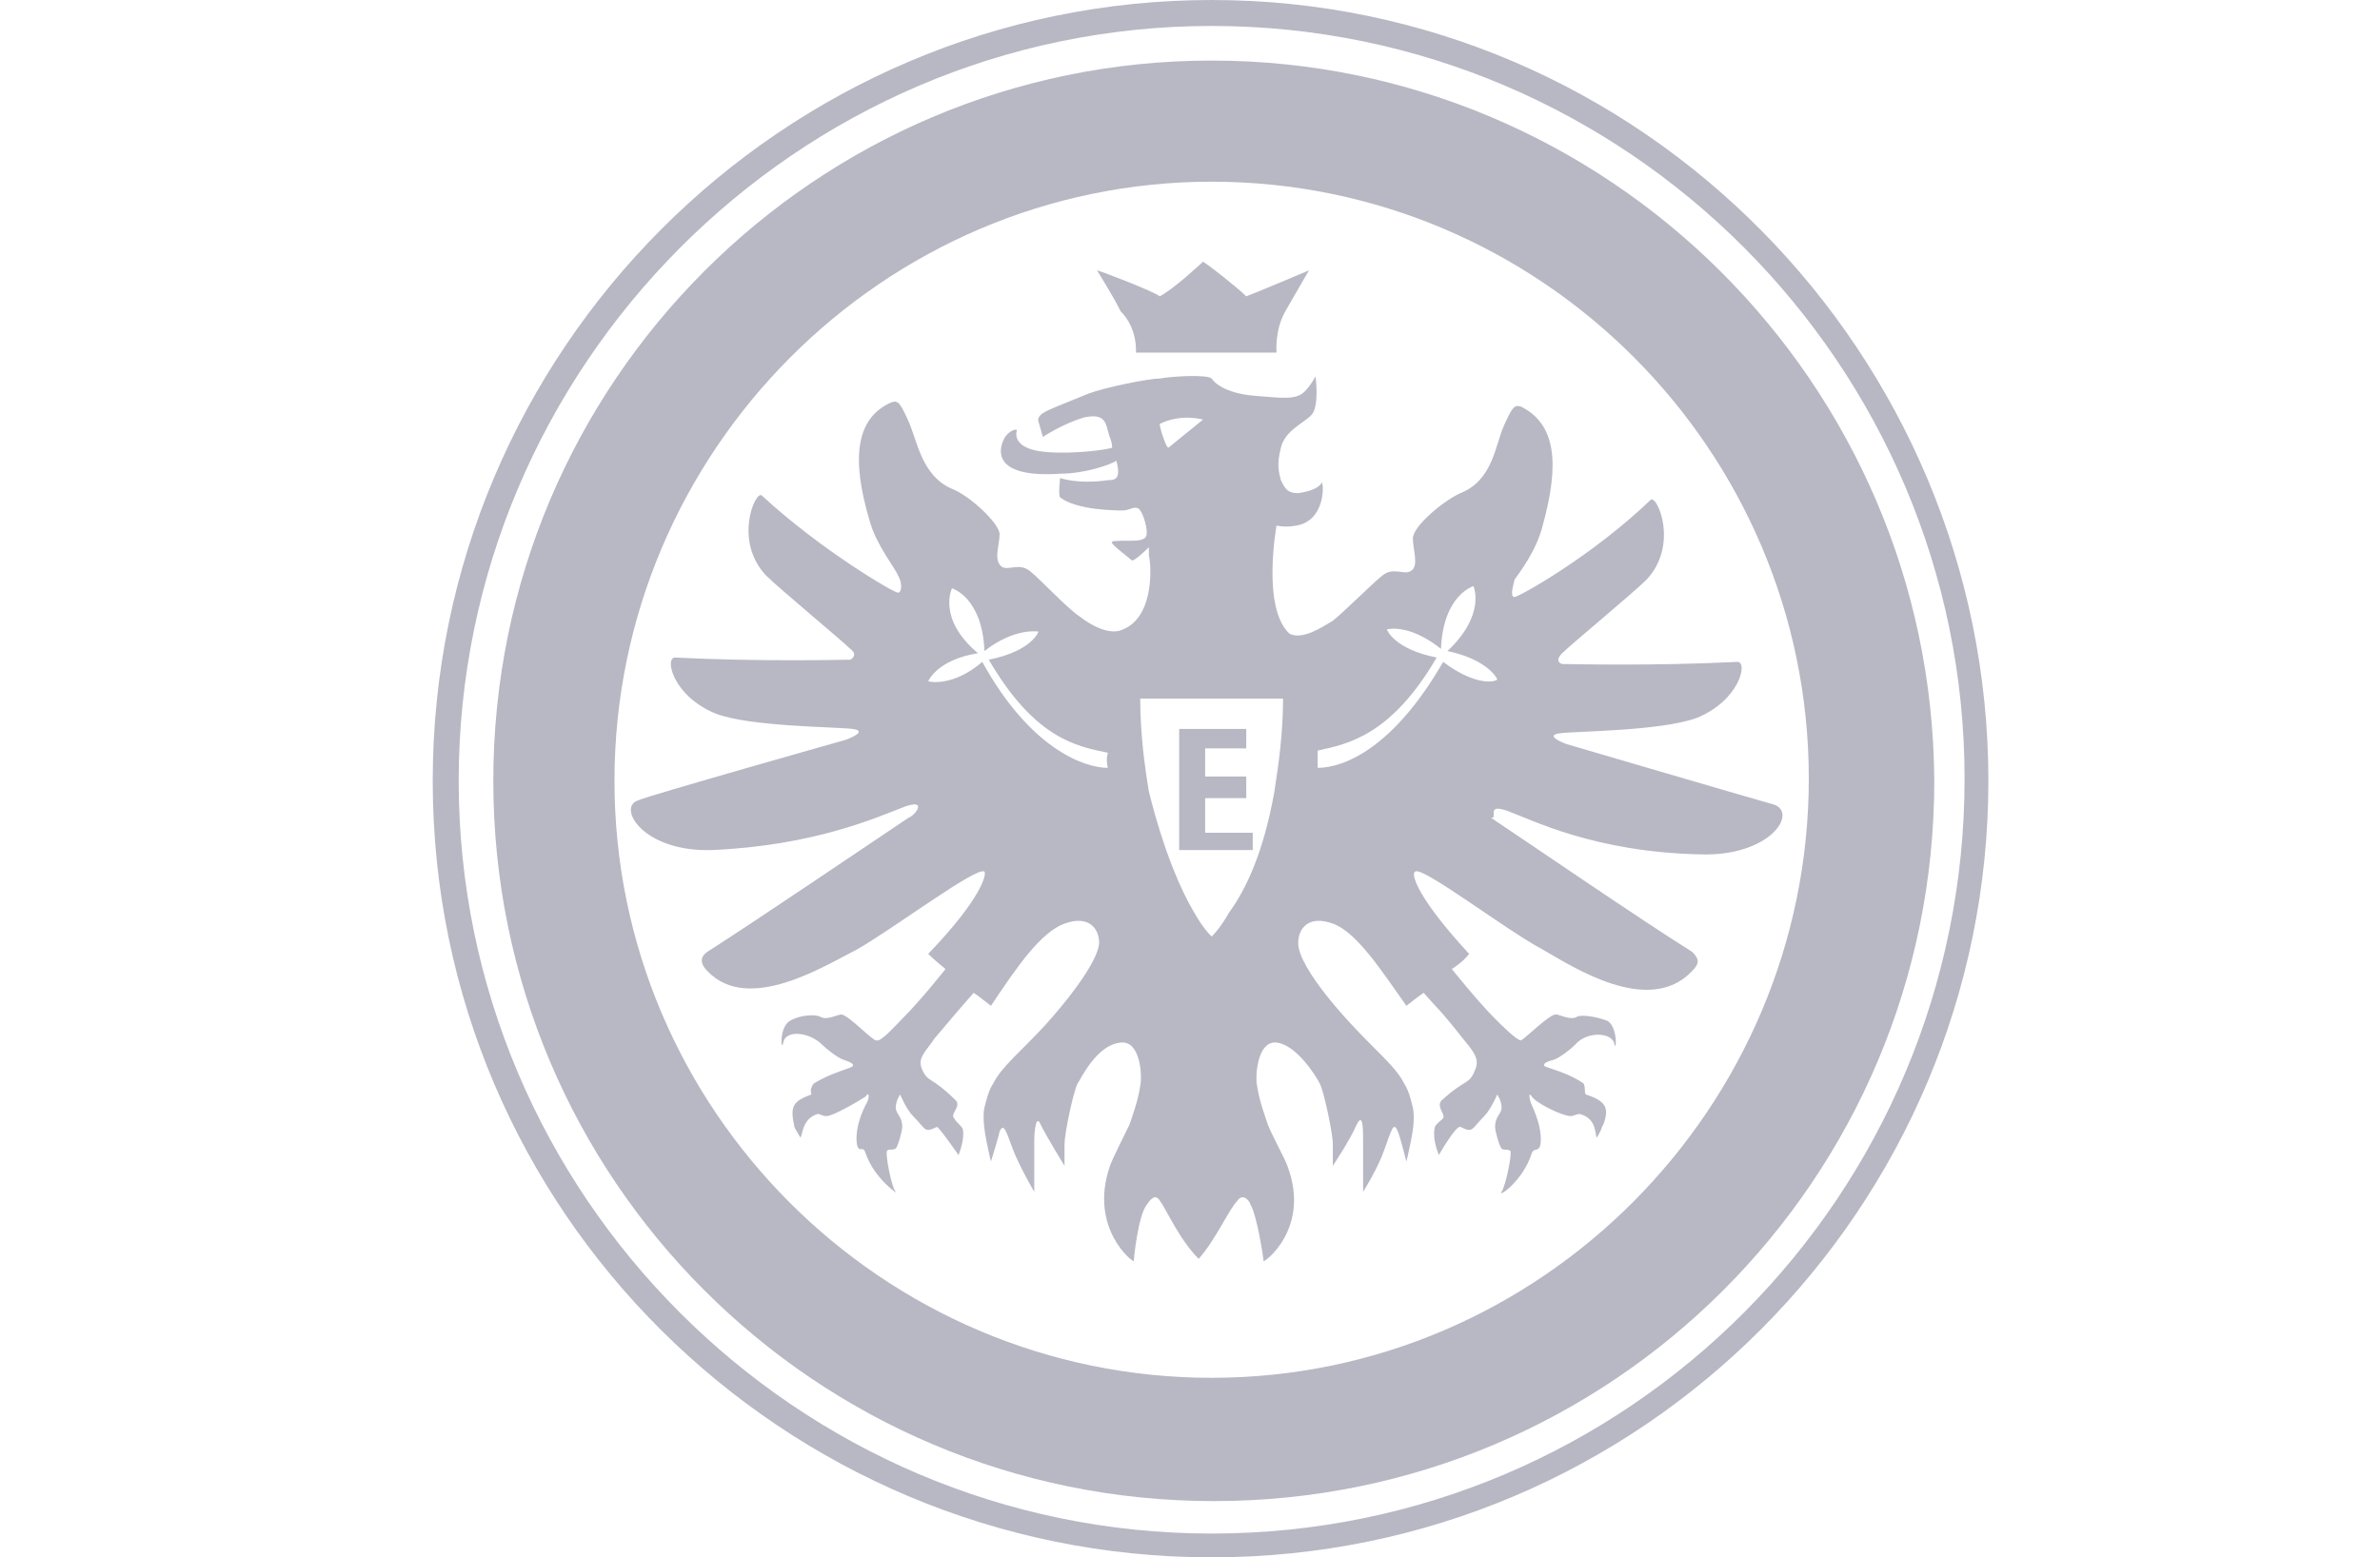 <?xml version="1.0" encoding="utf-8"?>
<!-- Generator: Adobe Illustrator 27.4.0, SVG Export Plug-In . SVG Version: 6.00 Build 0)  -->
<svg version="1.1" id="Eintracht" xmlns="http://www.w3.org/2000/svg" xmlns:xlink="http://www.w3.org/1999/xlink" x="0px" y="0px"
	 viewBox="0 0 110 72" style="enable-background:new 0 0 110 72;" xml:space="preserve">
<style type="text/css">
	.st0{fill:#B7B8C4;}
</style>
<g>
	<path class="st0" d="M56,0C36.2,0,20,16.2,20,36.1S36.2,72,56,72c19.9,0,35.9-16.2,35.9-35.9S75.9,0,56,0z M56,70.9
		c-19.2,0-34.8-15.7-34.8-34.8S36.8,1.2,56,1.2s34.8,15.7,34.8,34.8C90.8,55.2,75.3,70.9,56,70.9z"/>
	<path class="st0" d="M56,2.8c-18.3,0-33.2,14.9-33.2,33.3s14.9,33.3,33.3,33.3s33.3-14.9,33.3-33.3C89.3,17.7,74.3,2.8,56,2.8z
		 M56,63.7c-15.2,0-27.6-12.4-27.6-27.6S40.8,8.4,56,8.4s27.6,12.4,27.6,27.6S71.2,63.7,56,63.7z"/>
	<path class="st0" d="M69.7,37.5c1.1,0.4,4,1.9,8.9,2c3.2,0.1,4.5-1.9,3.4-2.3c-0.4-0.1-9.6-2.8-9.6-2.8s-1.1-0.4-0.3-0.5
		c0.8-0.1,4.6-0.1,6.3-0.7c2-0.8,2.4-2.6,1.9-2.6c-4,0.2-7.7,0.1-8,0.1c0,0,0,0-0.1,0c0,0-0.4-0.1,0-0.5c0.4-0.4,3.3-2.8,3.9-3.4
		c1.5-1.6,0.5-3.9,0.2-3.7c-2.7,2.6-6.1,4.5-6.3,4.5c-0.2,0-0.1-0.4,0-0.8c0.2-0.3,1-1.3,1.3-2.5c0.8-2.9,0.6-4.7-1-5.5
		c-0.3-0.1-0.4,0-0.8,0.9s-0.5,2.5-2,3.1c-0.7,0.3-2.2,1.5-2.2,2.1c0,0.5,0.3,1.3-0.1,1.5c-0.3,0.2-0.8-0.2-1.3,0.2
		c-0.5,0.4-1.9,1.8-2.3,2.1c-0.5,0.3-1.4,0.9-2,0.6c-1.3-1.2-0.6-5-0.6-5s0.4,0.1,0.9,0c1.3-0.2,1.3-1.8,1.2-2
		c-0.1,0.2-0.4,0.4-1.1,0.5c-0.5,0-0.6-0.2-0.8-0.6c-0.1-0.4-0.2-0.7,0-1.5c0.2-0.8,1-1.1,1.4-1.5c0.4-0.4,0.2-1.8,0.2-1.8
		s-0.2,0.4-0.5,0.7c-0.4,0.4-1,0.3-2.3,0.2c-1.2-0.1-1.8-0.5-2-0.8c-0.2-0.2-1.9-0.1-2.4,0c-0.5,0-2.5,0.4-3.3,0.7
		c-0.7,0.3-1.8,0.7-2.1,0.9c-0.3,0.2-0.2,0.4-0.2,0.4l0.2,0.7c0,0,0.9-0.6,1.9-0.9c0.9-0.2,1,0.2,1.1,0.6c0.1,0.4,0.2,0.5,0.2,0.8
		c-0.3,0.1-1.8,0.3-3,0.2c-1.4-0.1-1.5-0.7-1.4-1c0-0.1-0.4,0-0.6,0.4c-0.3,0.6-0.4,1.8,2.6,1.6c1.1,0,2.3-0.4,2.6-0.6
		c0.2,0.8,0,0.9-0.4,0.9c-1.4,0.2-2.2-0.1-2.2-0.1S48.9,22.9,49,23c0.8,0.6,2.6,0.6,2.9,0.6s0.5-0.2,0.7-0.1s0.4,0.8,0.4,1.1
		c0,0.2,0,0.4-0.7,0.4s-1,0-0.9,0.1c0,0.1,0.8,0.7,0.9,0.8c0.1,0.1,0.8-0.6,0.8-0.6s0,0.1,0,0.4c0.1,0.3,0.3,2.8-1.2,3.4
		c-0.6,0.3-1.5-0.2-2-0.6c-0.5-0.3-1.9-1.8-2.3-2.1c-0.5-0.4-1,0-1.3-0.2c-0.4-0.3-0.1-1-0.1-1.5c0-0.5-1.4-1.8-2.2-2.1
		c-1.4-0.6-1.6-2.2-2-3.1c-0.4-0.9-0.5-1-0.8-0.9c-1.6,0.7-1.9,2.5-1,5.5c0.3,1.1,1.2,2.2,1.3,2.5c0.2,0.3,0.2,0.8,0,0.8
		s-3.6-2-6.3-4.5c-0.3-0.2-1.3,2.1,0.2,3.7c0.6,0.6,3.5,3,3.9,3.4c0.4,0.3,0,0.5,0,0.5s0,0-0.1,0c-0.2,0-4,0.1-8-0.1
		c-0.5,0-0.1,1.8,1.9,2.6c1.6,0.6,5.5,0.6,6.3,0.7c0.8,0.1-0.3,0.5-0.3,0.5s-9.2,2.6-9.6,2.8c-1,0.3,0.2,2.4,3.4,2.3
		c4.7-0.2,7.6-1.5,8.9-2c1.1-0.4,0.5,0.4,0.2,0.5c-1.8,1.2-6.8,4.6-9.3,6.2c-0.3,0.2-0.4,0.5,0,0.9c1.9,2,5.5-0.3,6.9-1
		c1.6-0.9,5.6-3.9,5.9-3.6c0.1,0.1-0.1,1.2-2.6,3.8c0.3,0.3,0.8,0.7,0.8,0.7s-1.1,1.4-2,2.3c-0.3,0.3-1,1.1-1.2,1
		c-0.2,0-1.2-1.1-1.6-1.2c-0.2,0-0.7,0.3-1,0.1c-0.2-0.1-0.9-0.1-1.4,0.2c-0.5,0.3-0.4,1.5-0.3,1c0.1-0.6,1.2-0.5,1.8,0.1
		c0.2,0.2,0.7,0.6,1,0.7c0.3,0.1,0.5,0.2,0.4,0.3c-0.1,0.1-1,0.3-1.8,0.8c-0.2,0.3-0.1,0.4-0.1,0.5c-0.8,0.3-1,0.5-0.8,1.4
		c0,0.1,0,0.1,0.3,0.6c0.1-0.2,0.1-0.9,0.8-1.1c0.1,0,0.2,0.1,0.4,0.1c0.3,0,1.5-0.7,1.8-0.9c0.2-0.3,0.2,0.1,0,0.4
		c-0.6,1.2-0.4,2-0.3,2c0.1,0.1,0.2-0.1,0.3,0.2c0.4,1.2,1.6,2,1.4,1.8s-0.5-1.8-0.4-1.9c0.1-0.1,0.2,0,0.4-0.1
		c0.1-0.1,0.3-0.8,0.3-1c0-0.5-0.3-0.6-0.3-0.9s0.2-0.6,0.2-0.6s0.3,0.7,0.6,1c0.6,0.6,0.5,0.8,1.1,0.5c0.1,0,1,1.3,1,1.3
		s0.3-0.7,0.2-1.2c-0.1-0.2-0.3-0.3-0.4-0.5c-0.2-0.2,0.3-0.5,0.1-0.8c-1.2-1.2-1.3-0.8-1.6-1.5c-0.2-0.5,0.2-0.8,0.6-1.4
		c1.1-1.3,1.1-1.3,1.8-2.1c0.3,0.2,0.4,0.3,0.8,0.6c1.2-1.8,2.3-3.4,3.4-3.8c1.1-0.4,1.6,0.2,1.6,0.9c-0.1,1.2-2.5,3.8-2.5,3.8
		c-1.1,1.2-2,1.9-2.4,2.7l0,0l0,0c-0.2,0.3-0.3,0.7-0.4,1.1c-0.1,0.4,0,1.1,0.1,1.6l0,0c0.1,0.5,0.2,0.9,0.2,0.9s0.4-1.3,0.4-1.4
		c0.2-0.4,0.3,0,0.6,0.8c0.3,0.8,1,2,1,2v-2.3c0-0.6,0.1-1.3,0.3-0.8c0.3,0.6,1.1,1.9,1.1,1.9s0-0.4,0-1l0,0l0,0
		c0-0.5,0.4-2.4,0.6-2.8l0,0l0,0c0.2-0.3,0.9-1.8,2-1.9c0.9-0.1,1,1.5,0.9,2c-0.1,0.7-0.4,1.5-0.5,1.8c-0.1,0.2-0.8,1.6-0.9,1.9
		c-1,2.9,1.1,4.5,1.1,4.4c0-0.1,0.2-2.1,0.6-2.6c0.2-0.3,0.4-0.5,0.6-0.2c0.3,0.4,0.9,1.8,1.8,2.7l0,0l0,0c0.8-0.9,1.4-2.3,1.8-2.7
		c0.2-0.3,0.5-0.1,0.6,0.2c0.3,0.5,0.6,2.5,0.6,2.6c0,0.1,2.2-1.5,1.1-4.4c-0.1-0.3-0.8-1.6-0.9-1.9c-0.1-0.3-0.4-1.1-0.5-1.8
		c-0.1-0.4,0-2.1,0.9-2c0.9,0.1,1.8,1.5,2,1.9l0,0l0,0c0.2,0.4,0.6,2.3,0.6,2.8l0,0l0,0c0,0.5,0,1,0,1s0.8-1.2,1.1-1.9
		c0.3-0.6,0.3,0.2,0.3,0.8v2.3c0,0,0.7-1.1,1-2c0.3-0.8,0.4-1.3,0.6-0.8c0.1,0.2,0.4,1.4,0.4,1.4s0.1-0.4,0.2-0.9l0,0l0,0
		c0.1-0.5,0.2-1.1,0.1-1.6c-0.1-0.4-0.2-0.8-0.4-1.1l0,0l0,0c-0.4-0.8-1.2-1.4-2.4-2.7c0,0-2.5-2.6-2.5-3.8c0-0.7,0.5-1.3,1.6-0.9
		c1.1,0.4,2.2,2.1,3.4,3.8c0.4-0.3,0.5-0.4,0.8-0.6c0.6,0.7,0.7,0.7,1.8,2.1c0.4,0.5,0.8,0.9,0.6,1.4c-0.3,0.8-0.4,0.4-1.6,1.5
		c-0.2,0.3,0.2,0.6,0.1,0.8c-0.2,0.2-0.4,0.3-0.4,0.5c-0.1,0.5,0.2,1.2,0.2,1.2s0.8-1.4,1-1.3c0.6,0.3,0.5,0.1,1.1-0.5
		c0.3-0.3,0.6-1,0.6-1s0.2,0.3,0.2,0.6c0,0.3-0.3,0.4-0.3,0.9c0,0.2,0.2,0.9,0.3,1c0.1,0.1,0.2,0,0.4,0.1c0.1,0.1-0.2,1.6-0.4,1.9
		s1-0.5,1.4-1.8c0.1-0.2,0.2-0.1,0.3-0.2c0.1,0,0.3-0.7-0.3-2c-0.1-0.2-0.2-0.7,0-0.4c0.2,0.3,1.4,0.9,1.8,0.9
		c0.1,0,0.3-0.1,0.4-0.1c0.8,0.2,0.7,0.9,0.8,1.1c0.3-0.5,0.2-0.5,0.3-0.6c0.3-0.8,0.1-1.1-0.8-1.4c-0.1-0.1,0-0.2-0.1-0.5
		c-0.7-0.5-1.6-0.7-1.8-0.8c-0.1-0.1,0-0.2,0.4-0.3c0.3-0.1,0.8-0.5,1-0.7c0.5-0.6,1.6-0.6,1.8-0.1c0.1,0.6,0.2-0.7-0.3-1
		c-0.5-0.2-1.2-0.3-1.4-0.2c-0.3,0.2-0.8-0.1-1-0.1c-0.3,0-1.4,1.1-1.6,1.2c-0.2,0-0.9-0.7-1.2-1c-0.8-0.8-2-2.3-2-2.3
		s0.5-0.3,0.8-0.7c-2.4-2.6-2.7-3.7-2.5-3.8c0.3-0.3,4.2,2.7,5.9,3.6c1.4,0.8,4.9,3.1,6.9,1c0.4-0.4,0.3-0.6,0-0.9
		c-2.4-1.5-7.5-5-9.3-6.2C69.3,37.9,68.6,37.1,69.7,37.5z M51.2,35.5c-1.1,0-3.6-0.9-5.8-4.9c-1.4,1.2-2.5,0.9-2.5,0.9l0,0
		c0,0,0.4-1,2.3-1.3c-1.9-1.6-1.2-3-1.2-3l0,0c0,0,1.4,0.4,1.5,2.9c1.4-1.1,2.5-0.9,2.5-0.9l0,0c0,0-0.3,0.9-2.3,1.3
		c2.1,3.6,4,4,5.5,4.3C51.2,34.9,51.1,35,51.2,35.5z M53.6,19.6c1-0.5,2-0.2,2-0.2l-1.6,1.3C53.9,20.7,53.6,19.8,53.6,19.6z
		 M58.9,36.6c-0.5,2.8-1.3,4.5-2.1,5.6c-0.4,0.7-0.7,1-0.8,1.1l0,0l0,0l0,0l0,0c-0.1-0.1-0.4-0.4-0.8-1.1c-0.6-1-1.4-2.8-2.1-5.6
		c-0.2-1.2-0.4-2.7-0.4-4.3h6.6C59.3,33.9,59.1,35.3,58.9,36.6z M66.7,30.6c-2.3,4-4.6,4.9-5.8,4.9c0-0.5,0-0.6,0-0.8
		c1.4-0.3,3.4-0.7,5.5-4.3c-2-0.4-2.3-1.3-2.3-1.3l0,0c0,0,1-0.3,2.5,0.9c0.1-2.5,1.5-2.9,1.5-2.9l0,0c0,0,0.6,1.3-1.2,3
		c1.9,0.4,2.3,1.3,2.3,1.3l0,0C69.2,31.5,68.3,31.8,66.7,30.6z"/>
	<path class="st0" d="M52.5,16.3H59c0,0-0.1-1,0.4-1.9c0.4-0.7,1.1-1.9,1.1-1.9s-2.6,1.1-2.9,1.2c-0.4-0.4-1.8-1.5-2-1.6l0,0l0,0
		l0,0l0,0c-0.1,0.1-1.4,1.3-2,1.6c-0.2-0.2-2.8-1.2-2.9-1.2c0,0,0.7,1.1,1.1,1.9C52.6,15.2,52.5,16.3,52.5,16.3z"/>
	<polygon class="st0" points="57.6,34.6 57.6,33.7 54.5,33.7 54.5,39.3 57.9,39.3 57.9,38.5 55.7,38.5 55.7,36.9 57.6,36.9 
		57.6,35.9 55.7,35.9 55.7,34.6 	"/>
</g>
</svg>
